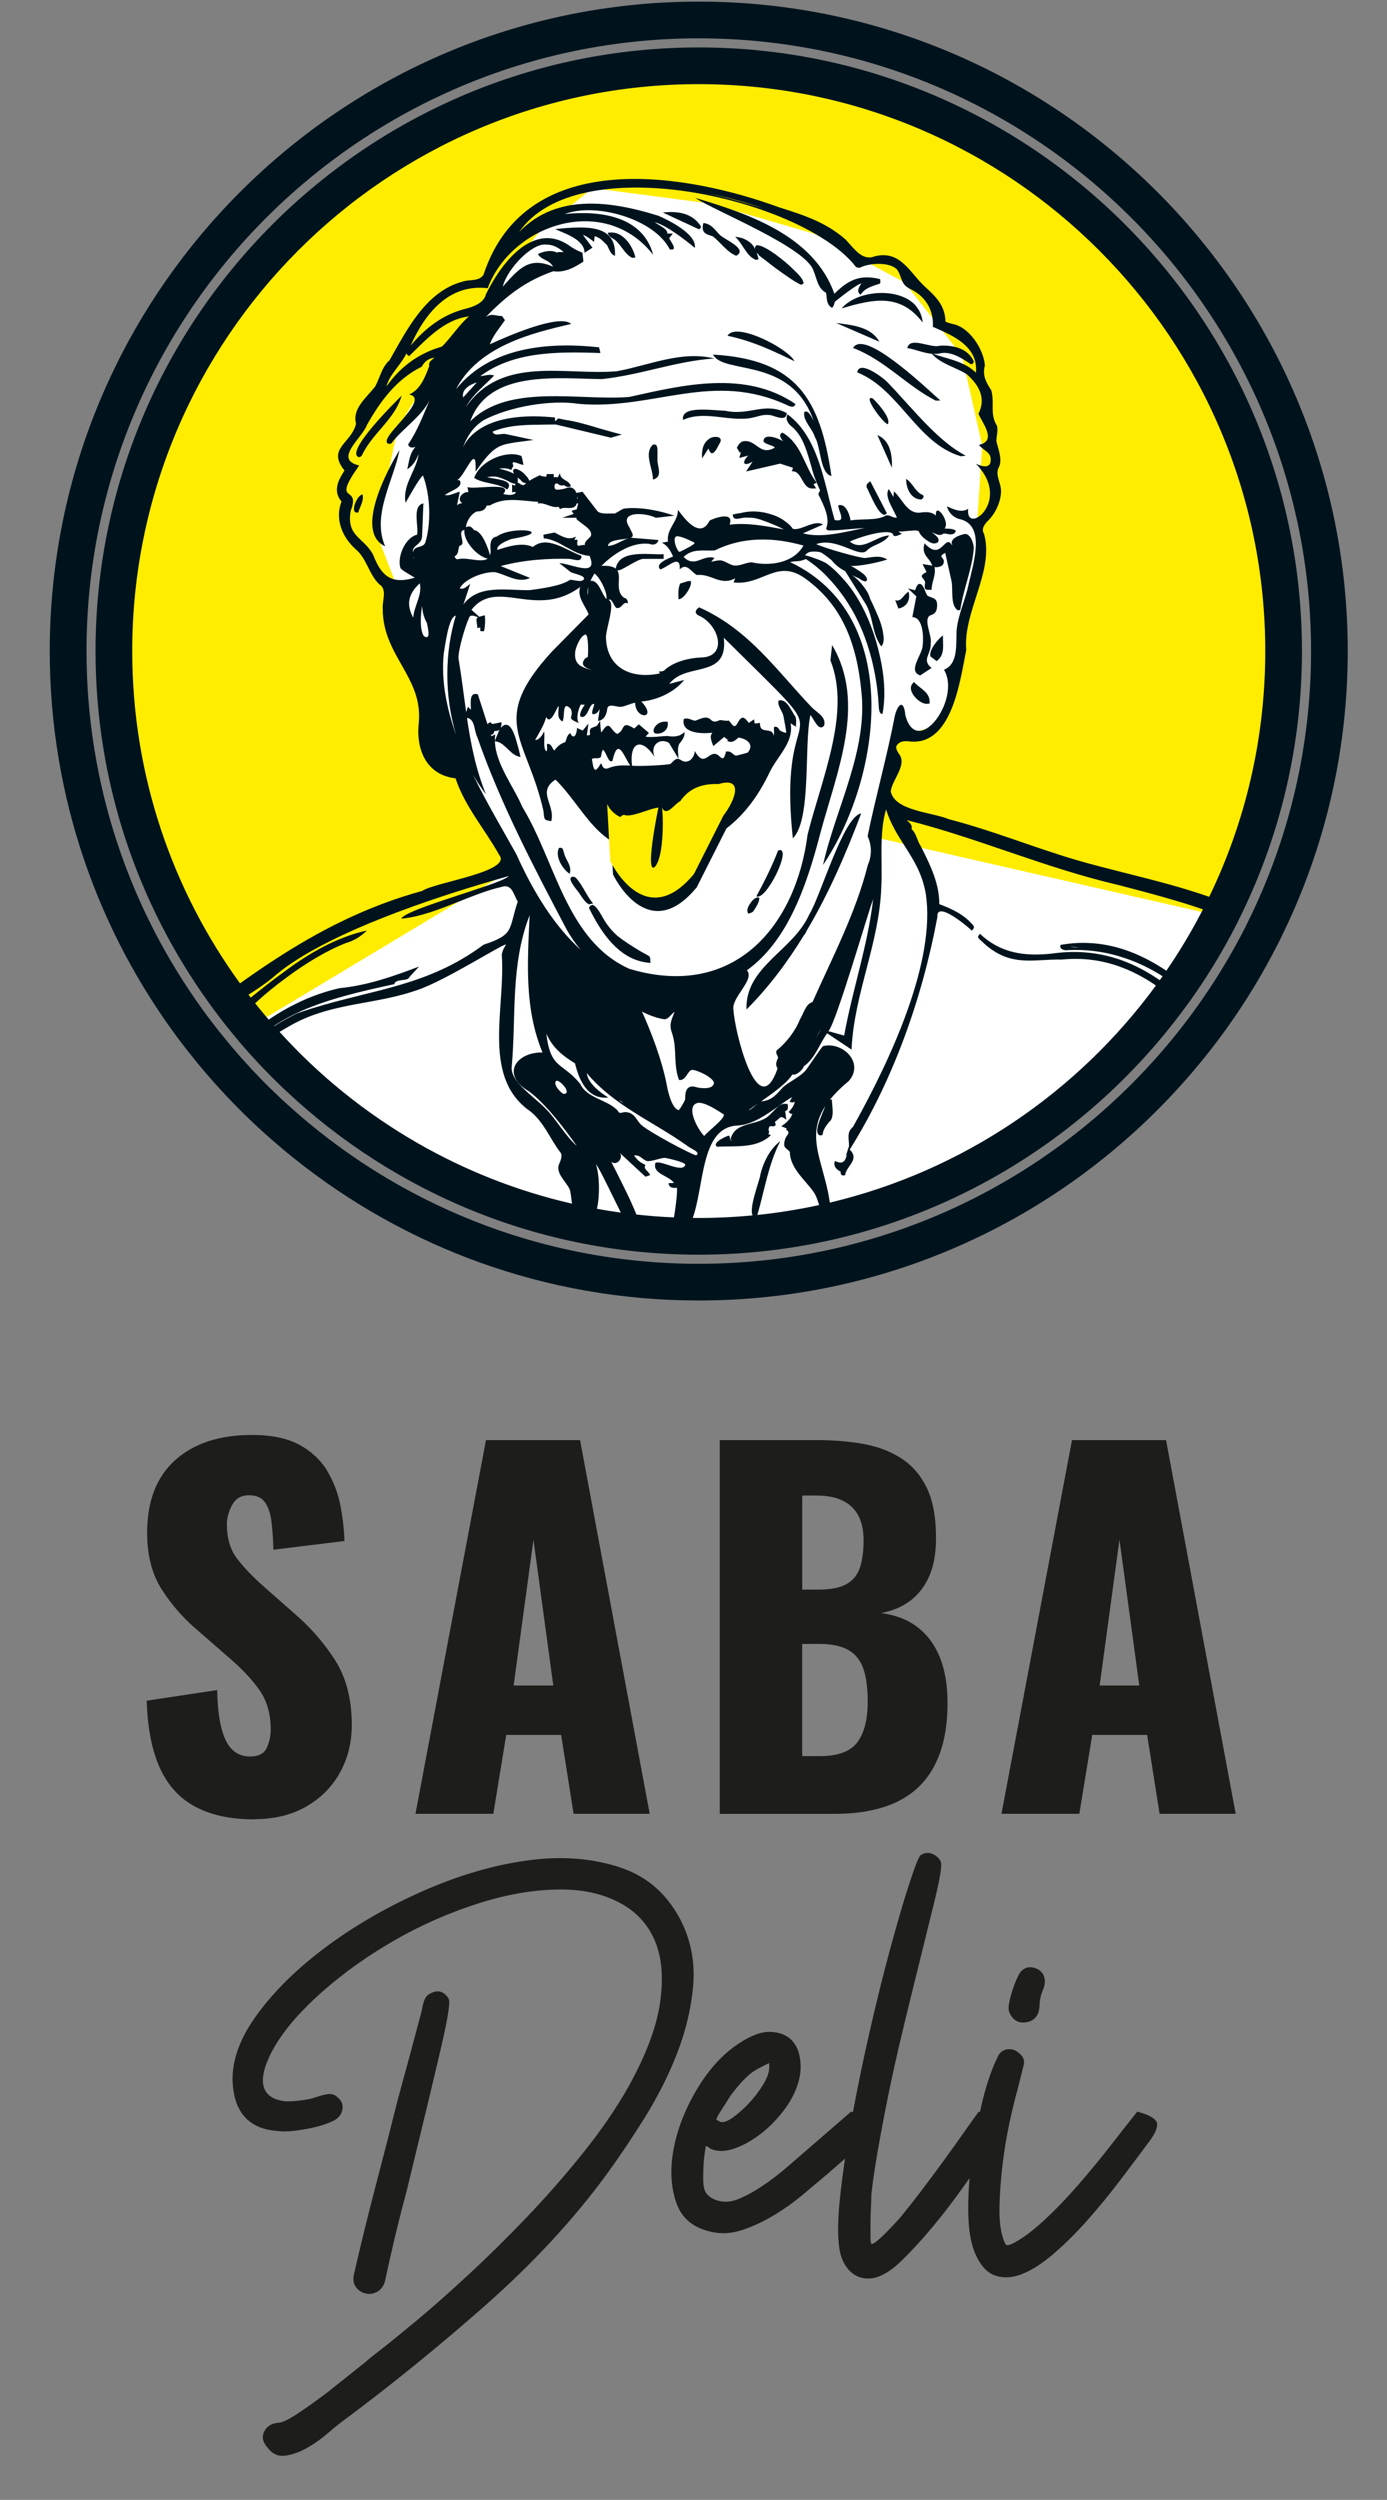<?xml version="1.0" encoding="UTF-8"?>
<svg id="Ebene_1" xmlns="http://www.w3.org/2000/svg" version="1.1" viewBox="0 0 189.02 340.45">
  <rect x="0" y="0" width="189.02" height="340.45" fill="#808080" stroke="none"/>
  <!-- Generator: Adobe Illustrator 29.1.0, SVG Export Plug-In . SVG Version: 2.1.0 Build 142)  -->
  <defs>
    <style>
      .st0 {
        fill: none;
      }

      .st1 {
        fill: #1d1d1b;
      }

      .st2 {
        fill: #fff;
      }

      .st3 {
        fill: #ffed00;
      }

      .st4 {
        fill: #00131d;
      }
    </style>
  </defs>
  <g>
    <path class="st1" d="M34.63,247.77c-3.18,0-5.84-.57-7.98-1.7-2.14-1.13-3.75-2.88-4.84-5.25s-1.7-5.44-1.82-9.21l9.61-1.45c.04,2.18.24,3.94.6,5.28s.86,2.3,1.51,2.89c.65.59,1.43.88,2.36.88,1.17,0,1.94-.4,2.29-1.19.36-.79.53-1.63.53-2.51,0-2.09-.5-3.86-1.51-5.31s-2.37-2.9-4.08-4.37l-4.4-3.83c-1.93-1.63-3.55-3.49-4.87-5.56-1.32-2.07-1.98-4.64-1.98-7.7,0-4.31,1.28-7.61,3.83-9.9,2.55-2.28,6.03-3.42,10.43-3.42,2.72,0,4.91.46,6.57,1.38,1.65.92,2.91,2.13,3.77,3.61.86,1.49,1.45,3.06,1.76,4.71.31,1.66.49,3.24.53,4.74l-9.68,1.19c-.04-1.51-.14-2.82-.28-3.93-.15-1.11-.45-1.97-.91-2.58s-1.17-.91-2.14-.91c-1.05,0-1.81.44-2.29,1.32s-.72,1.76-.72,2.64c0,1.88.45,3.42,1.35,4.62.9,1.19,2.08,2.44,3.55,3.74l4.21,3.71c2.22,1.89,4.09,4.02,5.62,6.41s2.29,5.34,2.29,8.86c0,2.39-.54,4.55-1.63,6.5s-2.63,3.49-4.62,4.62c-1.99,1.13-4.35,1.7-7.07,1.7v.02Z"/>
    <path class="st1" d="M56.62,247.01l9.61-50.89h12.82l9.49,50.89h-10.37l-1.7-10.74h-7.48l-1.76,10.74h-10.62.01ZM70,229.54h5.4l-2.7-19.86s-2.7,19.86-2.7,19.86Z"/>
    <path class="st1" d="M98.09,247.01v-50.89h13.26c2.18,0,4.24.17,6.19.5,1.95.34,3.68.97,5.18,1.92,1.51.94,2.69,2.28,3.55,4.02s1.29,4.03,1.29,6.88c0,2.05-.3,3.78-.91,5.18s-1.47,2.52-2.58,3.36-2.44,1.4-3.99,1.7c1.97.25,3.62.89,4.96,1.92s2.36,2.4,3.05,4.12c.69,1.72,1.04,3.79,1.04,6.22,0,2.64-.35,4.91-1.04,6.82-.69,1.91-1.69,3.47-2.98,4.68-1.3,1.21-2.9,2.12-4.81,2.7-1.91.59-4.09.88-6.57.88h-15.65.01ZM109.33,216.48h2.2c1.72,0,3.02-.26,3.9-.79.88-.52,1.48-1.29,1.79-2.29s.47-2.22.47-3.64c0-1.34-.24-2.46-.72-3.36s-1.19-1.58-2.14-2.04c-.94-.46-2.13-.69-3.55-.69h-1.95v12.82h0ZM109.33,239.16h2.39c2.47,0,4.18-.63,5.12-1.89s1.41-3.1,1.41-5.53c0-1.93-.21-3.46-.63-4.59-.42-1.13-1.11-1.96-2.07-2.48-.96-.52-2.26-.79-3.9-.79h-2.33v15.27h0Z"/>
    <path class="st1" d="M136.48,247.01l9.61-50.89h12.82l9.49,50.89h-10.37l-1.7-10.74h-7.48l-1.76,10.74h-10.62,0ZM149.86,229.54h5.4l-2.7-19.86-2.7,19.86Z"/>
  </g>
  <g>
    <path class="st1" d="M94.45,270.59c.28-3-.18-5.82-1.38-8.46-1.84-3.92-4.68-6.52-8.52-7.8s-8.08-1.6-12.72-.96-9.4,2.04-14.28,4.2c-4.88,2.16-9.3,4.72-13.26,7.68-3.96,2.96-7.12,6.1-9.48,9.42s-3.38,6.5-3.06,9.54c.4,3.76,2.44,5.76,6.12,6,.56.08,1.22.08,1.98,0s1.54-.2,2.34-.36c.8-.16,1.54-.36,2.22-.6.68-.24,1.18-.48,1.5-.72.48-.4.74-.88.78-1.44.04-.56-.18-1.04-.66-1.44-.32-.32-.68-.48-1.08-.48s-1.08.16-2.04.48c-.4.16-1.1.3-2.1.42-1,.12-1.74.14-2.22.06-.96-.16-1.66-.48-2.1-.96-.44-.48-.66-1.08-.66-1.8s.16-1.5.48-2.34.72-1.66,1.2-2.46c1.44-2.4,3.62-4.88,6.54-7.44,2.92-2.56,6.2-4.88,9.84-6.96s7.5-3.76,11.58-5.04c4.08-1.28,7.96-1.88,11.64-1.8,2.88.08,5.4.72,7.56,1.92,2.16,1.2,3.7,2.92,4.62,5.16.92,2.24,1.14,5.02.66,8.34-.48,3.32-1.92,7.14-4.32,11.46-1.68,2.96-3.74,5.96-6.18,9s-5,5.96-7.68,8.76c-2.68,2.8-5.34,5.42-7.98,7.86-2.64,2.44-5.02,4.54-7.14,6.3-2.12,1.76-3.8,3.12-5.04,4.08s-1.78,1.4-1.62,1.32c-1.92,1.52-3.68,2.92-5.28,4.2-1.36,1.04-2.7,2-4.02,2.88s-2.22,1.32-2.7,1.32c-.96.08-1.62.48-1.98,1.2s-.22,1.44.42,2.16c.64.88,1.44,1.26,2.4,1.14.96-.12,1.94-.46,2.94-1.02s1.92-1.2,2.76-1.92,1.42-1.2,1.74-1.44c6.8-5.04,13.42-10.4,19.86-16.08s11.9-11.56,16.38-17.64c1.76-2.4,3.54-5.04,5.34-7.92s3.28-5.82,4.44-8.82,1.88-6,2.16-9h0Z"/>
    <path class="st1" d="M49.87,312.35c.56.12,1.1.02,1.62-.3.52-.32.86-.84,1.02-1.56.4-1.92.84-3.88,1.32-5.88s1.04-4.2,1.68-6.6c2.16-8.88,3.7-15.3,4.62-19.26.92-3.96,1.26-6.14,1.02-6.54-.64-1.04-1.48-1.28-2.52-.72-.32.16-.56.4-.72.72s-.32.92-.48,1.8c-1.04,3.92-2.12,7.92-3.24,12-.88,3.52-1.86,7.34-2.94,11.46-1.08,4.12-2.06,8.1-2.94,11.94-.24.88-.18,1.56.18,2.04s.82.78,1.38.9h0Z"/>
    <path class="st1" d="M139.93,275.39c1.08-.2,1.66-.94,1.74-2.22,0-.72.16-1.46.48-2.22.32-.76.32-1.46,0-2.1-.32-.48-.78-.78-1.38-.9s-1.1.02-1.5.42c-.16.08-.36.38-.6.9s-.46,1.08-.66,1.68-.36,1.2-.48,1.8c-.12.6-.1,1.06.06,1.38.48,1.04,1.26,1.46,2.34,1.26h0Z"/>
    <path class="st1" d="M154.99,287.57c-.96,1.2-2.14,2.7-3.54,4.5s-2.88,3.6-4.44,5.4-3.14,3.44-4.74,4.92-3.04,2.54-4.32,3.18c-.4.16-.66.22-.78.18s-.26-.3-.42-.78c-.4-1.12-.58-2.6-.54-4.44.04-1.84.18-3.76.42-5.76s.56-3.92.96-5.76c.4-1.84.76-3.32,1.08-4.44.4-1.6.68-2.72.84-3.36.16-.64-.08-1.2-.72-1.68-.48-.4-1.02-.54-1.62-.42s-1.02.5-1.26,1.14c-.72,1.44-1.38,3.34-1.98,5.7-.14.54-.25,1.11-.37,1.66-.06-.01-.11-.03-.17-.04-.48.64-1.14,1.56-1.98,2.76s-1.74,2.46-2.7,3.78c-.96,1.32-1.94,2.64-2.94,3.96-1,1.32-1.86,2.42-2.58,3.3-.24.32-.6.74-1.08,1.26-.48.52-.96,1.02-1.44,1.5s-.9.86-1.26,1.14c-.36.28-.58.38-.66.3-.08-.08-.12-.38-.12-.9v-1.86c0-.72.02-1.44.06-2.16s.06-1.32.06-1.8c.16-1.52.44-3.44.84-5.76.4-2.32.88-4.86,1.44-7.62.56-2.76,1.2-5.64,1.92-8.64s1.44-5.94,2.16-8.82c.88-3.6,1.56-6.36,2.04-8.28s.8-3.36.96-4.32c.16-.96.2-1.56.12-1.8s-.24-.48-.48-.72c-.8-.64-1.56-.72-2.28-.24-.24.16-.74,1.4-1.5,3.72s-1.62,5.24-2.58,8.76c-.96,3.52-1.92,7.38-2.88,11.58-.86,3.74-1.6,7.37-2.27,10.93-.09-.02-.16-.04-.25-.07-3.04,2.64-5.88,5.1-8.52,7.38s-5,3.82-7.08,4.62c-.88.32-1.74.36-2.58.12s-1.42-.68-1.74-1.32c-.16-.4-.24-.96-.24-1.68s.02-1.4.06-2.04.14-1.44.3-2.4c.08,0,.16.04.24.12.08,0,.2.08.36.24.88.4,1.9.42,3.06.06,1.16-.36,2.34-.98,3.54-1.86,1.2-.88,2.3-1.96,3.3-3.24s1.7-2.6,2.1-3.96c.32-1.04.4-2.12.24-3.24s-.58-2-1.26-2.64-1.62-.98-2.82-1.02c-1.2-.04-2.64.5-4.32,1.62-2.16,1.44-4.04,3.5-5.64,6.18s-2.66,5.38-3.18,8.1-.4,5.18.36,7.38,2.46,3.54,5.1,4.02c1.28.24,2.62.12,4.02-.36,1.4-.48,2.8-1.14,4.2-1.98,1.4-.84,2.72-1.78,3.96-2.82s2.38-2,3.42-2.88c.88-.76,1.64-1.43,2.29-2-.3,2.04-.55,3.97-.73,5.78-.32,3.24-.28,5.66.12,7.26.32,1.12.86,1.98,1.62,2.58.76.6,1.7.82,2.82.66,1.2-.24,2.48-1.02,3.84-2.34,1.36-1.32,2.76-2.84,4.2-4.56,1.44-1.72,2.84-3.54,4.2-5.46.31-.43.6-.85.9-1.26-.12,1.42-.18,2.82-.18,4.2,0,2.44.28,4.38.84,5.82.72,1.76,1.66,2.84,2.82,3.24s2.42.32,3.78-.24,2.82-1.52,4.38-2.88c1.56-1.36,3.08-2.88,4.56-4.56s2.92-3.44,4.32-5.28c1.4-1.84,2.66-3.52,3.78-5.04.88-1.12,1.3-2,1.26-2.64-.04-.64-.94-1.2-2.7-1.68h0ZM98.29,287.39c.44-.68.86-1.34,1.26-1.98,1.36-1.84,2.56-3.04,3.6-3.6s1.6-.84,1.68-.84v.6c0,.64-.28,1.42-.84,2.34-.56.92-1.22,1.78-1.98,2.58s-1.52,1.46-2.28,1.98c-.76.52-1.34.66-1.74.42,0-.08-.08-.12-.24-.12l-.12-.12c0-.16.22-.58.66-1.26Z"/>
  </g>
  <circle class="st3" cx="95.23" cy="88.67" r="77.6"/>
  <circle class="st0" cx="95.23" cy="88.67" r="71.6"/>
  <path class="st2" d="M118.5,113.88l3.38-13.51,6.38-1.63,5.18-21.34-.29-5.99.71-10.73-2.76-12.22-7.8-9.97-12.26-6.63-14.26-4.14-16.02-2.1-6.9,5.55-11.01,13.33-8.6,13.65-3.05,14.23,17.95,46.43-35.25,21.17c14.67,17.52,36.7,28.66,61.34,28.66,31.15,0,58.12-17.81,71.33-43.8l-48.06-10.98Z"/>
  <circle class="st0" cx="95.23" cy="88.67" r="77.6"/>
  <path class="st4" d="M83.11,111.33l.43,7.76s4.68,9.92,11.41,1.75l5.37-10.64s-14.4,7.09-17.22,1.13Z"/>
  <path class="st4" d="M95.22.22C46.45.22,6.78,39.9,6.78,88.67c0,19.85,6.57,38.19,17.65,52.96.23.3.46.6.69.89.08.11.16.22.25.32.14.2.29.39.45.58.82,1.04,1.66,2.06,2.53,3.06.19.23.39.46.59.68.09.11.19.21.28.31.23.26.46.52.7.78,2.58,2.82,5.33,5.48,8.25,7.93.61.53,1.23,1.04,1.85,1.53,15.14,12.14,34.33,19.4,55.2,19.4,26.35,0,50.04-11.58,66.25-29.92.42-.46.82-.93,1.22-1.41,1.02-1.2,2.01-2.42,2.96-3.68.2-.25.39-.51.58-.77.21-.28.42-.56.61-.84.16-.2.31-.41.45-.61,2.49-3.49,4.73-7.17,6.7-11.02.29-.56.58-1.13.85-1.71,5.66-11.64,8.83-24.7,8.83-38.48C183.67,39.9,143.99.22,95.22.22ZM170.56,124.53c-.27.57-.55,1.14-.83,1.7-1.75,3.44-3.72,6.75-5.92,9.9-.15.22-.3.45-.46.67-.17.24-.35.49-.53.73-.17.25-.35.49-.54.74-15.22,20.52-39.61,33.84-67.06,33.84-21.58,0-41.27-8.23-56.09-21.73-.41-.36-.81-.74-1.21-1.12-1.65-1.55-3.23-3.17-4.73-4.86-.24-.26-.48-.52-.71-.79,0,0,0,0,0-.01-.23-.26-.46-.53-.69-.8-.41-.48-.82-.96-1.21-1.46-.19-.22-.37-.44-.54-.66-.15-.18-.3-.36-.44-.55-.15-.19-.3-.38-.45-.58-.18-.22-.35-.45-.52-.68-.36-.47-.71-.94-1.05-1.42-9.93-13.73-15.79-30.58-15.79-48.78C11.78,42.65,49.21,5.22,95.22,5.22s83.45,37.43,83.45,83.45c0,12.83-2.91,24.99-8.11,35.86Z"/>
  <path class="st4" d="M100.34,34.83c.1-.06.18-.11.25-.17.13-.12.2-.24.21-.36.1-.8-1.99-1.7-2.68-2.28-.66-.65-1.1-1.51-2.26-1.65-.37,1.37.37,1.53,1.25,1.8,1.01.72,1.89,2.13,3.23,2.67Z"/>
  <path class="st4" d="M109.32,38.72c.17-.07.29-.2.12-.36,0-.3-.51-.9-1.24-1.59-1.42-1.42-3.68-3.11-4.73-3.33-.29-.08-.48-.05-.52.13-.05.09-.07.21-.04.38-.21-.55-.69-1-1.27-1.3-.29-.16-.62-.28-.99-.34-.15-.03-.3-.05-.46-.06.34.31.63.72.92,1.14.5.75,1.01,1.59,1.63,1.86.08.05.15.1.24.14.09,0,.3-.05.39-.07-.05-.31-.14-.62-.26-.91.07.07.17.15.25.23.03.06.06.11.1.17.2.15.47.35.76.57.88.71,1.97,1.52,2.96,2.19.82.58,1.56,1.04,1.98,1.2.06,0,.11-.02.15-.04Z"/>
  <path class="st4" d="M120.71,48.36s0,0-.01,0c-1.56-1.04-2.98-1.71-3.84-1.46-.26.08-.46.23-.61.49,4.27,1.59,7.33,5.17,11.27,7.17.03,0,.6-.02.63-.02-.94-.81-4.04-3.78-6.88-5.78-.19-.14-.38-.27-.57-.4Z"/>
  <path class="st4" d="M48.59,69.82s.19-.02.24-.03c.13-.51.41-.99.55-1.5.05-.2.09-.41.07-.63,0-.11-.02-.22-.05-.34-.74.14-1.69,2.38-.81,2.49Z"/>
  <path class="st4" d="M120.82,51.94c-.57-.57-3.75-2.97-3.99-1.22,5.71,2.26,8.12,9.65,14.1,11.41.19,0,.48-.05.67-.07-1.78-.94-3.42-2.35-4.99-3.92-2.02-2.01-3.91-4.28-5.79-6.21Z"/>
  <path class="st4" d="M107,151.32c.3-.09.41-.24.37-.77,0,0-.03-.19-.03-.19-1.15-.23-1.59.71-2.27,1.29-1.52,1.81-4.78.9-5.48,3.38-.06.12.04.2.13.26-.21.17-.27-.55-.33-.62-.09-.13-2.52.97-1.66,1.5,2.49-.15,5.36.3,7.32-1.57l-.36-.18c.23-.17.07-.42.04-.59.16-.83.42-.25.85-.51.25-.04.03-.43.03-.56.79-.44.58-1,1.55-.28l-.16-1.15Z"/>
  <path class="st4" d="M128.73,71.97c.81-.88-1.31-3.75-1.19-1.75-.56-.53-1.24-.49-1.86-.45-2,.43-2.62-1.75-3.85-2.85-.01.19-.08.61-.06.79l-.63-1.1c-.7.88.52,2.55,1.09,3.87-.55.14-1.09-.52-1.57-.23-1.31.69-3.26.35-4.75.63-.09-.76-.67-2.41-1.67-2.06.02.86,1.18,2.35-.49,2-1.42-4.9-2.13-11.21-6.42-14.39-.36.72.08,1.31.69,1.77,1.53,1.37,1.99,3.51,2.58,5.42.24,1.05.7,2.18,1.15,3.14,0,.2-.25.34-.2.61.62,1.27,1.61,3.13,1.07,4.5-.06.12-.05.18.08.26-.05.31,3.29-.13,5.13-.22-2.65.5-5.79,1.43-8.4.72l2.74-1.2c-.33-.18-.68-.21-1.03-.16-1.07.14-2.21.97-3.09.75-.2-.28-.44-.54-.72-.77-.03-.03-.06-.05-.09-.07-.15-.12-.31-.24-.47-.35-.5-.34-1.05-.59-1.63-.77-1.33-.44-2.83-.55-4.14-.2-.38.05-.76.12-1.14.21-.01.08.02.14.03.21h-.01s.01.03.02.05c.01.06.04.12.08.17.01.01.02.02.04.03.11.11.27.15.45.12.28-.02.63-.11.96-.16.31,0,.63.01.95.02.34,0,.76.1,1.22.24.59.2,1.38.5,2.06.79.45.2.86.4,1.17.56-2.44-.44-4.91-.95-7.4-.65.69-1.92-2.19-.85-2.72-.56-1.25,2.52-3.25,0-4.32-1.46.01,1.66-1.6,2.57-1.36,4.33l-.84.16c.7.28,1.18,1.04,1.54,1.87-.14.05-.31.12-.5.2-.06.03-.12.06-.19.09-.13.06-.26.12-.39.19-.06.04-.12.07-.19.11-.36.22-.65.47-.67.75,0,.13.04.27.19.42.13-.04.27-.1.42-.18.14-.07.29-.16.45-.26.46-.27.93-.58,1.27-.61.35-.03.56.21.51,1.04.98-.95,1.53.34,2.34.77,1.97-.23,3.18,1.54,5.22.45l-.22.56c3.96.46,5.93-3.33,9.79-.52,4.54,3.3,6.89,7.99,7.61,15.21.97,8.11-3.5,16.08-5.21,23.79,7.94-11.78,11.14-33.86-4.5-41.26.27-.06.54-.08.81-.1.32-.01.64-.05.96-.16.13-.04.26-.08.39-.15h0c.76.49,1.45,1.04,2.11,1.63,2.15,2.02,3.81,4.37,5.03,6.91.04.08.08.16.11.24.12.25.22.5.33.75.12.29.25.58.36.88.02.04.03.07.04.11,1.03,2.73,1.63,5.6,1.87,8.34.04.47.07.93.1,1.4,0,.07.01.15.03.24.04.28.15.61.46.61.01-.02.01-.04.01-.06.05-.24.09-.49.12-.74.27-2.03.11-4.44-.44-6.91h0c-.04-.19-.08-.37-.13-.55-.88-3.83-2.62-7.76-5.15-10.4-.63-.7-1.3-1.32-2.01-1.84-.54-.31-1.12-.54-1.69-.73-.41-.16-.83-.29-1.26-.39.16-.23.4-.37.67-.46.36-.06.81-.05,1.17-.01.14.03.28.08.42.13.46.3.9.64,1.33.99.02.02.04.04.06.06.49.61,1.14,1.12,1.82,1.45l2.66,4.26h0c.42.62.67,1.36.88,2.13.26,1.06.45,2.17.88,3.01.14.3.29.59.49.83.02-.02.03-.04.05-.05.01.01.02.03.03.04.03-.05.04-.1.06-.15.23-.35.24-.92.12-1.6-.12-.93-.5-1.93-.92-2.86-.34-.8-.67-1.49-.87-1.88-.1-.44-.34-.89-.64-1.32-.49-.72-1.13-1.38-1.79-1.87.29.16.58.3.88.42.05.03.09.05.14.08.17.15.48.32.71.34.04.02.07.04.11.05.02-.02.04-.05.05-.07.11-.04.17-.16.12-.4-.02-.03-.05-.07-.07-.1-.18-.36-.69-.72-1.19-1.03-.34-.23-.69-.43-.94-.54,1.27.06,3.76-.47,4.97-.87-.96-.63-2.05-.31-3.03-.2-.94-.06-5.47-1.33-6.64-1.9,2.89-1.02,5.96,2.11,6.96.81.84-.78,2.29-.9,2.98-1.99-1.88.08-3.6,2.25-5.37.84,1.26-.63,5.13-1.79,5.87-1.05.09.62.9.09,1.22,0l-.49-.34c.31.04.65.01,1-.04.45-.03.89-.07,1.33-.1.17.02.33.05.47.12.01.05.04.11.08.18.17.38.64.82,1.12,1.12.27.19.54.33.79.36h.05s.05.01.07.01.04-.01.06-.02c.38-.04.53-.19.52-.39.05-.22-.13-.48-.42-.72-.15-.15-.33-.29-.5-.39.06.02.13.04.2.07.14.06.27.12.41.17.27.11.47.16.68.08.09-.02.18-.06.26-.13.11-.03.22-.03.34-.02.26.06.54.12.79.1.04,0,.07,0,.1-.01.01,0,.02,0,.03-.01.2-.04.37-.15.48-.46-.38-.33-1.02-.28-1.54-.31ZM92.44,75.04c-.57-.86-.5-1.63-.5-1.63.09-.57.61-.34.61-.34.52.05,1.88.72,1.88.72.39.17.13.29.13.29l-.18.14c-.43.3-1.61.87-1.61.87-.28.14-.33-.06-.33-.06ZM102.43,76.58c-.75.02-1.47.46-2.22.44-.73,0-1.39-.69-2.08-.71-.34,0-.83.11-1.22.21l.46-.54c-1.61-.49-2.69,1.42-4.21-.14,1.3-1.2,2.68-.78,4.24-.88,3.88-1.91,8.01-1.81,12.1-.66-1.36,2.39-4.56,2.83-7.07,2.28Z"/>
  <path class="st4" d="M129.77,74.23s-.04,0-.04.01c-.97-1.66-1.41,2.34-3.72-.25-.05.14-.09.28-.11.41-.02.09-.02.17-.02.26,0,.05,0,.09,0,.14,0,.07,0,.13.02.2.07.41.3.76.58,1.07.14.18.28.37.4.57.05.12.1.24.16.34,0,.02.02.03.02.05l-1.33-.21c.14.35.45.85.57,1.17l-.04-.08c-1.44.71.01.78-.21,1.64-.16.95.31.76.91.77,0-.41.09-.8.19-1.19.07-.27.15-.54.2-.81,0,0,0-.01,0-.02.02-.11.04-.23.05-.34,0-.05,0-.11,0-.16,0-.07,0-.14,0-.21,0-.1-.02-.19-.03-.29,0-.02,0-.04,0-.07.03,0,.08,0,.12.01.18.02.36,0,.53-.06.32-.06.54-.29.59-.56.02-.08.02-.17,0-.27,0,0,0-.01,0-.02-.01-.05-.03-.1-.06-.16-.04-.08-.09-.15-.15-.22-.15-.13-.14-.24-.05-.34.11-.14.35-.24.46-.32,0,0,.87,3.88.87,3.88.22,1.2-.2,3.25.85,3.95.1.01.25-.06.34-.07.37-2.68,1.68-5.76,1.83-8.39.02-.53-.36-1.87-1.14-1.95-.62.08-2.27.63-1.78,1.52Z"/>
  <path class="st4" d="M106.77,59s-.14-.09-.14-.09c-.63.3-.16.84.1,1.2-.52-.39-2.71-1.24-2.68.02.31.44,1.31.48,1.54.83-2.08,1.21-2.5-1.18-4.34-.86-.35.1-.65.46-.83.89l.4.66.16-.09-.23.81,1.21-.33c-.94.98-.64,1.56.61.83l-.9,1.34,4.64-1.07,1.76.57-.16.48c1.44-.12,1.34,2.37,2.82,2.34.03,0,.46-.02.5-.02l-.37-.56.43-.22c-1.69-2.19-1.97-5.12-4.51-6.73Z"/>
  <path class="st4" d="M110.29,124.53c-2.24,5-8.75,7.09-8.56,12.95,3.03-3.03,5.57-6.43,7.79-10.05.08-.11.16-.21.24-.32.06-.12.12-.25.18-.37,2.99-5.03,5.35-10.47,7.42-15.96-2.42.36-5.55,11.34-7.07,13.74Z"/>
  <path class="st4" d="M110.89,36.93c.43,1.06.58,2.38,1.67,2.93.17.68-.01,1.62.83,2.06.27-.22.29-.58.4-.84.41-.34,3.07-2.45,3.6-2.47-.36.5-.7,1.14-.11,1.52.66-.97,1.63-1.16,2.62-1.5.13-.14.06-.42.04-.62-2.75-.67-4.29.09-6.23,1.99-2.81-7.9-11.73-10.9-18.96-13.05,2.47,1.69,15.26,6.79,16.13,9.97Z"/>
  <path class="st4" d="M126.84,87.55c.2-.97-1.09-3.26-.05-3.75.32-.11.8-.27.89-.97.2-1.53-.58-1.27-1.3-1.72-.29-.41-.41-1.24-.88-1.55-.53-.22-.62.52-.81.83l-.96-.26,1.15,1.09-.55,2.82c1.47.03,1.55,2.66,1.41,3.87-.02,1.22-2.12,3.49-.33,4.07l1.54-1.01c-1.42-1.16,0-1.84-.11-3.41Z"/>
  <path class="st4" d="M80.48,123.34c-.15.12-.27.29-.16.42,1.43,2.88,3.52,6.18,6.83,7.12.47.13.97.22,1.5.25,0-.1-.01-.17-.02-.25,0-.15,0-.3-.04-.45-.06-.28-.29-.29-1.4-.93-.97-.59-2.17-1.34-3.05-2.05-.74-.66-1.37-1.41-1.9-2.33-.23-.41-.46-.82-.71-1.17-.03-.04-.05-.08-.08-.11-.02-.02-.04-.04-.05-.07-.17-.23-.37-.44-.65-.55-.07,0-.17.06-.25.13Z"/>
  <path class="st4" d="M110.88,57.3c-.26-.42-.71-1.57-1.27-1.18-.24,1.13,1.15,2.33,1.45,3.42.83,1.34.66,4.92,2.25,5.29-1.53-10.52-4.75-15.89-16.14-16.54,1.44,2.79,10.64.18,13.71,9.01Z"/>
  <path class="st4" d="M75.65,31.2c1.31.6,4.01,1.42,4.01,3.23l1.08-.7-1.3-1.74c.44.13,1.06.59,1.51.95l.09-.76c.69.11,1.23.77,1.69,1.21.28.52.44,1.2,1.08,1.46.2-4.22-3.63-4.12-8.16-3.65Z"/>
  <path class="st4" d="M102.44,56.9c1.01-.18,1.41-.51,2.61-.36.63.15,2.15.92,2.16-.29-3.03-1.58-5.04.42-8.39-.31-1.88-.06-6.07-.74-5.74,1.25,2.94-1.35,6.27.29,9.36-.28Z"/>
  <path class="st4" d="M52.49,74.4c-1.85-4.22,1.1-8.84,1.96-13.11-1.68,2.7-6.19,11.16-1.96,13.11Z"/>
  <path class="st4" d="M114.69,42c4.33-1.28,7.99-2.1,11.05,1.92-.05-.62-.23-1.17-.49-1.64-.06-.11-.14-.2-.21-.3-.08-.12-.16-.25-.25-.36-.75-.85-1.87-1.36-3.11-1.59-2.53-.46-5.55.29-6.98,1.96Z"/>
  <path class="st4" d="M48.9,62.26c.38-.02.45-.33.56-.53,1.45-2.84,4.38-4.71,5.28-7.85-.58.58-7.85,7.69-5.84,8.38Z"/>
  <path class="st4" d="M99.15,45.73c3.41.71,6.34,2.11,9.13,3.47-.85-1.74-8.04-5.46-9.13-3.47Z"/>
  <path class="st4" d="M106.04,115.82c-.83,2.16-1.85,4.2-2.96,6.24,1.35.7,5.06-7,2.96-6.24Z"/>
  <path class="st4" d="M89.6,61.26c-.02-.53-.14-.83-.63-.7-1.27,1.22.04,3.26.01,4.75,1.46-.37.54-1.82.62-2.83,0-.47.01-.89,0-1.22Z"/>
  <path class="st4" d="M124.58,92.89c-1.35.95.69,3.04,1.73,2.96.11,0,.27-.03.38-.04.11-1.6-1.29-1.96-2.11-2.92Z"/>
  <path class="st4" d="M82.82,31.7c.12.51.59.72.97.96.83.65,1.39,2.03,2.39,2.46.09,0,.31-.05.41-.07-.35-1.53-1.76-3.76-3.76-3.34Z"/>
  <path class="st4" d="M90.32,28.94l4.96,2.3c.13-.11.27-.25.23-.44-1.24-1.87-3.27-2.06-5.19-1.86Z"/>
  <path class="st4" d="M128.51,86.53c-.57.39-1.98,1.99-1.71,2.87l.84.63c1.22-.87.81-2.28.87-3.5Z"/>
  <path class="st4" d="M96.57,59.82c-.83.59-.96,1.68-.89,2.61l.87-1.35c.52,1.65,1.28-.32,1.62-.88.35-.89-1.14-.84-1.6-.38Z"/>
  <path class="st4" d="M118.19,66.52c.57,1.18,1.44,3.36,2.29,3.6.16.01.28-.13.38-.23l-2.25-4.34c-.42.24-.69.57-.42.97Z"/>
  <path class="st4" d="M92.69,79.47c-.3.68-.25,1.42-.22,2.14.76.02,1.91-1.92,1.67-2.43-.01-.25-1.36.3-1.45.28Z"/>
  <path class="st4" d="M80.25,123.15c.13,0,.45-.09.58-.12-.64-.72-1.09-1.69-1.63-2.53-.18-.28-.37-.55-.58-.79-.08-.16-.51-.48-.79-.22-.29.21.15.9.7,1.62.55.6,1.01,1.68,1.71,2.04Z"/>
  <path class="st4" d="M77.64,119c.34-1.15-.55-1.81-.78-2.86-.2-.65-.19-.74-.69-.66-.56,1.12.45,2.87,1.47,3.52Z"/>
  <path class="st4" d="M90.74,98.28c-1.49-.11-2.23,1.7-1.19,1.63.92.03,1.66-.73,1.42-1.64,0,0-.23.01-.23.01Z"/>
  <path class="st4" d="M120.98,57.77c.57-.81-1.67-3.21-2.07-3.53-1.45-.46,1.54,3.5,2.07,3.53Z"/>
  <path class="st4" d="M113.94,43.98l5.9,2.56c-1.15-2.07-3.75-2.27-5.9-2.56Z"/>
  <path class="st4" d="M123.49,65.21c-.02,1.13.52,2.67,1.91,2.81.36.08.67-.55.28-.64-.93-.39-1.31-1.62-2.19-2.16Z"/>
  <path class="st4" d="M119.57,59.25l1.98,4.46c.06-1.69-.2-3.72-1.98-4.46Z"/>
  <path class="st4" d="M122,81.74l.43,1.13c1.14-.17,1.69-1.23,1.39-2.28-.7.34-.94,1.43-1.82,1.15Z"/>
  <path class="st4" d="M102.63,124.14s0,0,0,0c.03-.04.68-.93.8-1.49.13-.42-.04-.52-.3-.4-.29.05-.63.38-.89.78-.22.29-.37.62-.38.92-.02.22.02.4.18.48.2-.08.47-.17.6-.29Z"/>
  <path class="st4" d="M95.22,6.46C49.9,6.46,13.02,43.34,13.02,88.67c0,17.88,5.74,34.45,15.49,47.96.36.51.73,1.01,1.12,1.51.16.23.33.46.51.68.16.21.32.42.49.63.03.04.06.07.09.11.22.29.45.57.68.85.42.52.85,1.04,1.28,1.55.46.54.93,1.07,1.4,1.59,1.29,1.44,2.63,2.83,4.03,4.18.31.31.63.61.96.91,14.7,13.78,34.46,22.23,56.15,22.23,27.11,0,51.19-13.19,66.16-33.48.19-.24.37-.49.54-.74.18-.23.35-.46.51-.7.16-.22.31-.44.46-.66,2.12-3.05,4.03-6.26,5.72-9.6.28-.56.56-1.13.83-1.7,5.12-10.7,7.99-22.68,7.99-35.32,0-45.33-36.88-82.21-82.21-82.21ZM37.35,139.7c1.6-1.04,3.25-1.88,5.15-2.61,2.95-1.15,6.48-2.05,11.23-3.06.21-.83,1.83-.3,2.07-.98l1.31-1.42c-3.53,1.34-7.01,2.57-10.81,2.94-1.62.36-3.18.88-4.69,1.53-1.74.76-3.41,1.68-4.99,2.76-.1-.11-.2-.23-.29-.34-.53-.62-1.05-1.25-1.56-1.89,1.25-1.16,2.73-2.38,4.31-3.53,2.62-1.94,5.5-3.68,8.06-4.67,1.1-.31,2.06-.91,2.86-1.71-4.15.92-7.86,3.09-11.24,5.59-.06.04-.12.09-.18.14-1.51,1.09-2.97,2.25-4.41,3.41-.11-.13-.21-.26-.3-.4,1.15-.73,2.28-1.48,3.32-2.34.36-.32.76-.64,1.17-.96,6.96-5.33,20.58-9.84,29.04-12.3.67-.2,1.31-.38,1.91-.55-.24.33-1.63.87-3.47,1.49h-.01c-4.2,1.45-10.73,3.36-11.15,4.31,2.56-.23,5.26-1.29,7.87-2.34h.01c1.97-.78,3.89-1.55,5.7-1.96,1.55-.56,1.7,1.03,2.3,1.97-1.28,3.78-.38,4.47-4.65,5.87-7.51,5.6-14.94,6.07-23.23,8.63h-.01c-.73.23-1.47.47-2.22.74-1.06.52-2.09,1.09-3.07,1.72-.01-.01-.02-.02-.03-.04ZM63.64,97.77c1.12.15.94,1.69,1.4,2.6,3.17,9.1,7.74,17.79,12.17,26.19.54.98,1.19,1.92,1.92,2.78-3.51-3.17-6.37-7.69-8.76-13-1.88-3.38-4.06-7.03-5.9-10.82.53.92,1.12,1.82,1.77,2.67-1.4-3.38-2.08-6.89-2.6-10.42ZM58.5,49.84c-.58,1.53-1.18,3.18-2.74,3.89.6.11.8.4.75.81-.07.63-.76,1.52-1.52,2.42t-.01.02s-.02.02-.02.03t-.02.02c-.97,1.12-2.05,2.25-2.21,2.86-.12.48.14.64.59.51.18-.24.38-.48.58-.71,1.53-1.71,3.55-3.1,4.63-5.14-.87,2.02-1.64,4.11-2.9,5.95.09.56.69.48.99.35-.83.97-.85,1.93-1.12,3.06.78-.49,1.25-1.27,1.55-2.1-.28,2.26-2.24,4.2-1.78,6.66.34-.56,1.86-3.36,2.37-3.72,1,2.62,1.14,6.42.34,9.08-.3.92-1.55.35-1.72,1.43-.13-1.03,1.13-1.01,1.26-2.15l.18-4.56c-1.57.34-.63,3.06-.85,4.26-1.59.37-2.74,2.94-2.29,4.52.12.3,1.39.98,1.97,1.34-1.17.35-2.09.41-2.84.22-1.34-.35-2.14-1.53-2.86-3.39-1.33-2.39-3.63-2.42-3.04-5.93,1.47-3.75-2.81-.58,1.16-6.18-3.57-.83.42-3.73,1.07-5.54,1.81-3.2,4-6.21,7.45-7.91.37-.67.88-1.12,1.74-1.24-.36.33-.86.6-.71,1.14ZM57.77,86.63c-.64-.91-.41-3.27-.24-4.11.03.81.24,1.6.64,2.31.3,1.29.43,2.33-.4,1.8ZM56.32,84.12c-.99-1.8-.68-3.25.89-4.68.35,1.65-.78,3.03-.89,4.68ZM56.43,76.16c-.11-.14-.11-.18-.14-.38.03.14.08.26.14.38ZM52.67,52.63c.38-1.61,2.02-2.98,2.72-4.52.02.17.23.3.35.4,2.29-2.21,4.74-5,8.17-5.42-1.3,1.08-2.54,3-3.68,4.11-2.92.84-5.52,2.52-7.56,5.43ZM60.48,88.95c.2-1.02.62-4.93,1.64-5.11-1.52,5.02-1.58,10.85.03,16.23-1.3-3.67-2.05-7.42-1.67-11.12ZM61.95,75.78c.62-.38.44-.9.64-1.39.12-.14.39-.13.43-.4.06-.64-.58-1.72.29-1.82-.01.05-.03.08-.03.13-.08,1.49,1.87,3.55,3.18,3.77-.81.6-2.62-.15-3.81.04-.37.08-.52.11-.7-.33ZM70.51,65.01c.13.11.27.22.44.35.15.21.31.39.63.42,0,0,.01.01.02.01s.04-.01.06-.01.03.01.05.01l-.03.03c-.08.06-.15.13-.21.2-.13.06-.26.05-.39,0l-.56-.34c.04-.07.05-.18.05-.29.02-.13,0-.26-.06-.37ZM73.37,68.35l-.11.22c1.01-.21,1.83.67,2.87.45l.19.32c.63-.44,1.63.2,2.18-.52.03-.08.06-.16.08-.24l.22-.04-.21.83-.7.18.29.44-1.55.52h1.98l-.09.12c.61.73,2.43,1.46,1.97,2.43-.28.31-.93.79-.77,1.16-.78-.08-1.22.58-1.01-.71h-.43l.23-.44c-1.09.58-1.96-.06-2.93-.55l-1.53.3.05.49c2.23.19,3.92,2.24,6.24,2.39,1.32,3.08-2.65,1-4.12.99l1.55,1.21c.18.19,2.41.52,1.68,1.11-.35.29-1.3-.08-1.78-.04-1.3.89-4.06,1.19-5.48,1.4-3.09.06-6.97-.85-9.04,1.96l.94-2.82c-.42.29-.86.84-1.44.61.73-1.34,3.31-2.27,4.78-2.2,1.53.29,3.12,1.58,4.81.79l-4.01-1.62c3.26-.87,6.52-1.05,9.29-.98.51-.02,1.69.57,1.72-.29l-.02-.14-.14-.05c-1.96-.72-4.54-2.77-6.46-1.14-1.47-.7-3.42-.05-4.84.4-.18-.62,1.12-1.21,1.93-1.49,6.31-1.06.07-1.86-2.01-.33-.83.13-.89.91-.86,1.58.05.41.02.72-.06.96-.26-.98-1.11-3.37-2.2-3.42-.27-.51-.78-.63-1.08-.36.05-.88.75-1.9,1.51-2.18.59.01,1.11-.16,1.32-.8.19,0,.36-.01.46-.03.54-.32,1.12-.51,1.7-.62,1.56-.28,3.24.05,4.88.15ZM78.64,67.5l.09.39-.06.07c0-.12,0-.25-.02-.37,0-.03-.01-.06-.01-.09ZM80.77,91.31c-1.34-.44-2.62-.61-2.37-2.62.09-.58.71-2.17,1.42-2.28.4.12.35,2.74.28,3.06-.11.09-.31.13-.41.26-.71.91.19,1.26,1.08,1.58ZM80.69,79.09c-.09,0-.18.02-.24.07.15-.35.35-.7.56-1.06.71.47,1.81,2.61,1.64,3.49-.64-.63-.95-2.33-1.96-2.5ZM80.17,79.92c-.03.37,0,.72-.05,1.13-.08-.37-.05-.75.05-1.13ZM63.93,84.12c.17-.5.77-.23,1.22-.05-.39.21-.17.47-.09,1.46.09-.02.31-.04.39-.09v.5l.5.04c.15-.55.22-1.63.11-2.19-.34.08-.57.15-.74.21l-1.07-.95c3.48-4.45,8.75,1.38,14.83-3.12-.51,1.36.75,2.64,1.14,3.74l-4.99,5.05c-8.75,9.54-3.4,11.67-1.16,21.76.09,1.31.18,1.19,1.06,1.35.57-2.27-2.02-3.97.57-5.66,3.94,3.88,5.74,9.64,12.45,9.74,8.04.5,13.47-3.83,16.74-10.75,1.13-2.3,3.3-4.03,2.86-6.66l.72.48c0-.45.11-.92-.07-1.38-.48-.61-1.18-2.58-2.3-2.18-.19.75.58,1.43.69,2.21.07.3.36,1.99.36,2.15-.11.06-.6-.13-.92-.35-.11-.24-.33-.55-.73-.44-.09.35.06.91-.06,1.2-.24-1.33-1.93-.04-1.87-1.74l-.72.09-.09-.58-.71.49c-.49-.63-.87-1.17-1.45-.12-.57,1.1-.77.31-1.29-.21-.38.11-.83-.07-1.23-.05-.41.21-.84.33-1.18-.03-.62-.67-1.52-.09-2.16.11-.44-.03-.87-.4-1.38-.28-.17,0-.2.05-.2.21-.23,1.96,2.99,1.84,3.92,1.7-.46.56-.07,1.2.13,1.83l1.48-1.25c.19.13.3.3.53.4l-.13.13c.72.39,1.11-.09,1.55-.44,1.14.15,2.21.94,1.25,2.05-.13.05-1.42.39-1.56.41-.42-.05-.62-.62-1.2-.57h-.18c-.26.94-.36,1.19-.93.63-1.38-1.26-1.87,1.92-3.34-.7-.02.95-.91,1.87-1.86,1.26-.66-.48-.99.08-1.43.5-.58.18-4.38.35-5.26.25-.38-3.28,1.31-3.88,3.08-1.2-.66-1.57.68-2.66,1.96-1.91l1.3,2.16c-.03-.62-.2-1.45.11-2.04.37-.46.76-.92.71-1.6-.74.71-1.54.65-2.43.54-.67.02-2.28.25-2.88.08l.46-.49-1.38-1.18-.63.57c-1.9-1.2-1.14.26-2.33.74-1.01-.56-.96-2.09-2.15-.19-.08-.17-.15-1.25-.17-1.61l-.4.66c-.17.16-.81.26-.9.45-.3.4.27.98-.5.87l.22-1.59-.79.95-.78-.35c.01.78-.42,1.74-.91.7-.5.27-.48.86-.71,1.25-.62.15-1.1.62-1.45,1.11-.37-.23-.27-.89-1-.91-.06.29.09.78-.09,1.03-.53-.39-.15-2.05-.33-2.72-.17.46-.66,1.21-1.21,1.17.53-.94,1.25-2.07,1.5-3.12.62,1.17,1.37-1.19,1.71-1.51.03.68-.34,1.68.52,2.11.37-.65-.11-3.03,1.14-1.69.5,1.3-.82,1.09,1.09,1.93-.44-.59-.07-1.96.25-2.52.09-.03.39,0,.55.01-.52.73-.99,1.76-.25,1.66.76-.19.85-1.81,1.53-1.79.02.39-.4,1-.23,1.41.54.05.84-.37,1-.75l-.25,1.66c.8-.06,1.15-.8,1.25-1.5.04-1.04,1.25-.33,1.91-.42.44,0,1.51-.54,1.91-.53.03,2.32,3.11,2.24.84-.19,1.84-.12,4.39-1.1,5.84-2.93l-2.03.54c2.29-3.05,8.08-.58,7.43-6.29,17.47,17.33,7.08,5.58,9.41,27.32,2.57-2.58,1.49-12.49,2.39-16.79.42.39,1.12,2.39,1.88,1.42.28-1.12-.82-1.65-1.66-2.44-4.85-5.08-8.58-10.62-15.38-13.65-.46.29-.77.81.03,1.16,2.7,1.25,3.93,5.6.22,5.67-1.54.06-3.49.51-4.79,1.56-.3.35-.56.35-.95.34l.14.27c-3.79.8-7.15-.65-7.34-4.73-.14-1.09,1.36-4.8.37-5.27.43-.41.8,1.22,1.16,1.1.75,0,.72-.93,1.44-.64.05-.34-.17-.74-.47-.73-1.4-1-.32-2.84-.98-3.79.05.02.1.03.15.03.61-.05,2.45-1.43,3.34-1.57h2.84v-.64c-1.81.14-6.03-.75-6.52,1.92,0,.02.01.04.01.06-.34-.28-.93-.44-1.96-.39,1.57-1.6,4.13-3.3,6.52-2.99.56.2,1.08.08,1.25-.53l-3.79-.31c.66-.23-.02-.94-.14-1.36-1.61-2.36,2.23-2.06,3.57-1.35l2.54-.29c-2.09-.7-4.49-1.2-6.73-.99-.43.02-1.05.59-1.46.7-.69-.07-1.68.15-2.27-.28l-2.08-2.69-.83.16c-.12-.33-.32-.58-.61-.7-.25-.09-.57-.07-.96.11-.48.1-1.13.25-1.33.05-.22-.36-.02-1.06.49-.61.24.17.52.16.75.09.17.23.58.32.92.16-.31-.98-1.41-.72-1.51-1.8l-.28.59c-.2-.06-.39-.06-.56-.02v-.44h-.95s-.06.38-.06.38c-.05-.05-.94-.05-.8-.24-.06.03-.2.1-.27.06l.02.05c-.2.09-.4.18-.6.29-.06.03-.12.06-.18.09-.14.08-.27.16-.41.24-.02.02-.05.03-.07.04-.01-.01-.01-.02-.02-.03-.04-.17-.2-.4-.42-.64-.38-.46-.78-.73-1.11-.85-.26-.12-.47-.15-.57-.02-.12.08-.14.25-.02.48.01.04.01.07.02.11-.03-.03-.08-.04-.12-.07-.05-.02-.1-.05-.15-.07-.1-.05-.19-.09-.29-.13-.5-.2-1.05-.33-1.45-.43.59-.09,1.15-.07,1.66.18l.3-.59c-.52-.96.89-.1,1.37-.1-.02-.03-.05-.21-.08-.41-.06-.32-.13-.71-.24-.82-.02-.02-.05-.03-.08-.02-.47-.19-1.05-.24-1.67-.18-1.53.15-3.28,1.02-4.19,2.32-.05.07-.09.13-.13.2-.13.22-.25.44-.33.68.31.21.66.36,1.04.47.38.12.78.2,1.19.29.8.17,1.62.36,2.27.83.18-.22.26-.4.26-.56,0-.08-.02-.15-.06-.21-.16-.31-.69-.48-1.29-.6-.56-.12-1.19-.2-1.65-.31.4-.1.87-.11,1.32-.06.51.12,1.01.34,1.48.55.37.22.76.41,1.02.38h.01v.28l-.42-.14v1.05s.08-.01.14-.02.13-.02.19-.03c.1,0,.17,0,.17.06,0,.01,0,.04-.03.06-.28.44-1.32.26-1.68.16,1.56-1.77-4.16-.53-4.88-.96l.14.7c-.87-.09-1.67,1.03-.83,1.5-.27.03-.52.1-.73.29l.39-1.84c-.64.13-1.41.6-2.03.46.63-.57,2.51-.99,2.04-1.93,0-.12-.18-.12-.38-.09,1.19-.78,2.69-5.34,2.51-1.18.73-1.03,1.29-1.77,1.8-2.31.26-.27.5-.5.75-.68.12-.1.24-.18.36-.25.55-.34,1.14-.51,1.91-.64.2-.04.41-.07.65-.11.66-.09,1.44-.18,2.42-.32l-3.84-.82c-.61-.09-1.48.39-1.73-.32.34-.14.68-.26,1.03-.36.24-.07.48-.13.73-.18.13-.03.26-.06.39-.09.18-.03.37-.06.55-.09.24-.03.47-.07.7-.09.07-.01.15-.01.22-.02,1.03-.09,2.08-.11,3.13-.12.62-.01,1.25-.01,1.86-.02l7.52,1.8,1.48-.43c-1.05-.26-2.08-.56-3.12-.86-1.54-.46-3.08-.93-4.64-1.15-.29-.06-.57-.13-.85-.17-.05-.01-.1.02-.14.06-.01,0-.02-.01-.03-.01-.03.04-.05.09-.08.13s-.05.07-.07.09c-.04.03-.07.05-.12.02,0,.01-.01.03-.01.06-.01,0-.01.01-.01.02h-.02s-.03-.51-.01-.51c-3.48-.36-7.42-.2-10.13,1.48-.3.19-.59.39-.86.62-.27.22-.52.47-.75.73-.31.36-.57.78-.8,1.22.52-1.4,1.32-2.73,2.83-3.7,3.56-1.85,9.13-2.81,13.03-2.2,10.27.84,18.18-4.6,28.44.23.33.13.81.36,1.01-.22-6.86-4.67-15.37-2.58-22.65-.96-6.79.55-16.45-1.89-21.68,3.33,2.53-7.08,11.88-5.82,17.94-5.76,5.35-.57,10.09-2.46,15.32-2.81-4.47-1.11-8.99.96-13.27,1.74-7.07.6-15.7-2.2-20.59,4.9h0c.92-1.7,2.53-2.94,3.86-4.32-.62-.23-1.31.05-1.89.09,4.49-3.33,10.29-3.37,16.38-3.15l-.19-.78c-6.73-.73-14.76-.15-19.5,5.71,3.06-5.87,10.35-7.66,15.71-8.89-1.62-1.47-8.94,1.78-11.09,2.77.42-1.2,1.33-2.22,2.06-3.29l-.42-.57c-.83.05-1.35-.45-2.22.17,3.06-3.14,5.57-4.97,9.22-6.26,1.56.23,2.89-.51,4.11-1.32l-.14-1.21c-.59-.2-1.1-.51-1.62-.84-1.8-1.33-3.62-1.43-5.35-.63h-.01c-2.31,1.06-4.45,3.7-6.17,7.13-.25,1.19-1.72,1.73-2.92,2.02-2.88.75-5.28,2.51-7.34,4.98,2.02-4.51,5.27-8.43,10.5-7.82,1.26-3.35,3.87-6.01,6.98-7.58h.01c5.09-2.56,11.5-2.17,15.57,3.04-1.4-5.25-7.15-6.07-12.06-5.56,4.25-1.61,12.24.68,14.31,4.81,1.25.26.08-1.14-.08-1.52l.51-.63h-.76c.04-.66-.96-.99-1.71-1.54,1.52.35,4.28,2.5,5.46,3.49.3-1.87-3.57-3.78-4.98-4.38-3.79-1.18-7.97-2.06-11.82-1.45h-.01c-2.61.42-5.07,1.52-7.15,3.69,1.99-2.87,5.32-4.6,9.33-5.44h.01c.69-.15,1.41-.27,2.14-.36,9.64-1.25,22.18,1.9,29.58,6.44.02,0,.04.02.06.04,2.07,1.27,3.74,2.66,4.82,4.09l.48.09c.4-.22.96-.38,1.57-.47,1.31-.19,2.85-.03,3.54.71.41.59.49,1.12.71,1.59.17.37.42.7.95.98h0c.09.06.19.1.3.15,1.64.84,2.62,2.23,2.86,3.89h0c.06.39.07.78.05,1.18.43.19.87.38,1.33.59,2.36,1.09,4.83,2.61,4.54,5.66-.5-.49-1.06-.86-1.65-1.15-1.32-.64-2.81-.93-4.19-1.42.28.01.57.01.85-.05,1.13-.27,2.2.17,3.18.75.39.22.76.47,1.12.71.24,0,.38-.16.39-.39-.52-1.14-1.5-1.71-2.56-1.97h-.01c-.68-.16-1.39-.2-2.04-.16-1.22.41-4.07-1.33-4.45.32.61.1,1.23.3,1.86.48.49.14.99.26,1.49.3,1.24,1.39,3.15,1.8,4.65,2.72.03.01.06.03.09.05,1.78,1.54,2.66,3.38,1.61,5.4.53,1.22,2.33,3.44.46,4.12-.11.04-.24.08-.38.11.11.17.26.31.41.43.52.44,1.16.74,1.18,1.49.07,1.05-.63,1.12-1.34.92-.24-.07-.48-.17-.69-.28.25.25.47.5.66.75,2.43,3.08.88,5.9-.44,6.58-.74.4-1.4.11-1.25-1.17-.96.58-1.96.07-2.91-.34.26.95,1.01,1.61,1.85,1.76,3.47.89,1.74,6.08,1.09,8.94-.41,2-1.39,4.03-1.6,6.05-.14,1.9.29,4.68-1.73,5.5,1.55,2.62-.44,6.96-2.47,8.06-.35.19-.68.29-1.02.26h-.01c-.72-.05-1.37-.66-1.76-2.08-.25-2.57-1.18-1.26-1.47.17-.96,5.07-2.7,11.37-3.68,16.26.61,1.33.56,2.72.03,3.91-1.62,6.49-4.87,12.67-7.54,18.68-.92.23-1.17,1.48-1.72,2.37-.61,1.57-1.88,3.19-3.17,4.22-.2.39.18.69.2,1.02-.23.45-.42.93-.07,1.42-2.71,7.84-5.9-5.28-6-7.89-.42-1.74,2.98-4.15,1.82-5.47,5.49-3.93,8.09-11.31,9.98-18.57,2.28-8.52,6.34-17.76,1.63-25.72.01.05-.26,2.1-.21,2.14,2.78,7.03-1.19,15.98-3.13,23.66-1.59,12.45-9.99,22.55-24.27,18.3-8.62-3.84-10.1-14.7-14.6-22.04-1.18-2.8-3.66-5.87-3.74-8.95.55.04.96.32,1.35.67.43.39.82.84,1.31,1.15.25.15.52.27.83.31-.11-.48-.27-1.17-.48-1.87-.3-1.16-.76-2.43-1.42-2.51-.05,0-.1,0-.15,0-.02,0-.03,0-.05,0-.07.01-.15.04-.22.09-.12.07-.24.17-.38.32.01-.03.01-.06.02-.09.07-.2.09-.43.08-.66-.1-.01-.27.03-.45.08l-.69.14c-.1,0-.19-.02-.24-.07-.03-.07-.06-.15-.06-.15-.16,0-.27.07-.36.16-.04.03-.08.05-.11.09,0,0-1.02-3.18-1.26-3.91-.03-.09-.05-.15-.05-.15-.28-.08-.49-.07-.63.02-.08.05-.13.11-.18.19-.18.31-.17.86-.15,1.45,0,.15.02.29.02.44l-.41-.41-.24.73c-.35-2.45-.64-4.91-1.05-7.34-.03-1.15.88-4.26,1.45-5.52ZM80.67,103.41c.11-.28.88-.03,1.13-.25.07-.03.11-.1.11-.17.11-.71.24-.86.24-.88.39.15.7,1.57,1.11,1.57.11.02.19-.03.22-.13.75-3.3,1.54-.52,2.41.71-.77-.04-1.85-.07-2.73.26-.84.38-.99.03-1.24-.59-.92,1.55-1.01.93-1.25-.52ZM82.84,74.35c.14-.89,1.91-.83,2.76-1.03-.93.3-1.8,1-2.76,1.03ZM64.99,52.07l-1.87,2.06c-.25-1.09.87-1.73,1.87-2.06ZM75.97,34.44c-.78-.47-1.89-.21-2.67.15.53.91,1.48.69,2.07,1.73-3.29-1.45-4.67.31-6.86,2.72.68-2.57,4.06-5.97,5.91-5.73.88-.03,1.73.42,2.39,1.02-.28-.01-.59,0-.86,0l.02.1ZM96.61,26.36c2.58.52,5.11,1.22,7.48,2.06-2.24-.72-4.79-1.45-7.48-2.06ZM118.99,122.46c-.72,6.28-2.82,12.34-3.95,18.57l-2.14-.6c1.08-1.22,5.39-16.16,6.09-17.97ZM111.87,140.15c-.18.42-.45.85-.7,1.27.24-.45.48-.88.7-1.27ZM103.24,150.32c-.37.3-.89.79-1.25.9.22-.19.73-.54,1.25-.9ZM113.77,89.87c-.02-.07-.04-.14-.06-.21.02.03.03.07.04.11.01.03.02.06.02.1ZM91.62,140.81c.65,2.03.15,4.05.85,6.08l.07.19c.96.12,1.11-1.21,1.75-1.38.69,0,2.78.96,3.01,1.73-.02.95-1.66.81-2.31.65-1.4-.46-1.64.52-1.61,1.61-.08.3-.72,1.41-.91,1.5-.92-.28-1.46-2.52-1.63-3.59-.71-3.47-2.08-6.99-3.35-9.84.85.46,2.1.92,3.05,1.05.58,0,.93-.73,1.39-1.01-.52,1.32-.76,1.77-.31,3.01ZM95.21,150.18c1.02-.01,2.64,1.09,3.44,1.6.09.63-2.13,2.22-2.68,2.93-1.06-1.11-2.62-4.28-.76-4.53ZM84.99,150.22c-.13-.06-.25-.13-.38-.19-.06-.07-.15-.15-.23-.24.2.15.4.29.61.43ZM66.97,100.27s-.01-.02-.02-.07l-.06-.16s.04,0,.06,0c.01,0,.02.01.03.01.02,0,.04-.01.05-.01.03-.01.06-.01.08-.02.04-.02.08-.06.11-.1,0-.01.02-.02.02-.03.03-.04.05-.08.07-.13.04-.09.07-.17.09-.23.06.01.11.02.17.02.07,0,.14-.01.2-.03h.02c.1-.03.19-.08.26-.14.01-.01.02-.01.03-.02-.09.17-.17.36-.23.54-.13.29-.27.62-.4,1.03-.01-.31,0-.62.04-.92l-.52.26ZM68.38,130.04c.52,7.16-2.65,16.28,3.47,21,2.19,1.47,3.07,4.06,4.58,5.98.12.24.1.5.04.76-.04.17-.11.35-.17.52-.8,1.4.88,2.56,1.37,3.75.07.17.18,1.06.28,1.87-7.47-1.71-14.54-4.52-21.01-8.23h0s-.26-.15-.26-.15h0c-6.95-4.02-13.23-9.1-18.58-15.01.52-.32,1.06-.63,1.61-.94,1.21-.67,2.42-1.18,3.64-1.58h0c4.38-1.45,8.83-1.56,13.41-3.14,3.98-1.29,12.67-6.93,12.16-6.16s-.54,1.33-.54,1.33ZM74.35,150.98c-1.49-1.6-4.86-3.64-4.61-5.74.62-6.97-.19-13.82,2.44-20.61-.31,6.61-.71,12.73,1.75,18.7-3.62-.06-5.73,3.05-1.82,5.31,2.17,1.64,4.51,4.63,6.51,7.44-1.62-1.43-2.93-3.82-4.27-5.1ZM75.8,147.21c.38-.3,2.27,1.73,1.01,1.77-.49-.22-1.48-1.36-1.01-1.77ZM79.08,147.61c-2.48-3.01-4.05-1.96-4.63-6.85.86,1.95,2.27,3.05,3.91,4.05.56,2.27,1.66,4.94,4.54,4.66-1.13-.69-2.8-1.98-2.93-3.32,3.79,4.48,8.88,6.49,13.63,9.85.38.38,2.04.93,1.26,1.34-.79-.19-6.34-3.14-7.49-4.16-.68-.67-.9-1.71-2.17-1.73-.4-.01-.77.34-.98-.15-1.31-1.53-4.25-1.7-5.14-3.69ZM81.35,164.62c.44-1.95.3-4.48-.03-5.71-.03-.15-.08-.28-.12-.39.07.08.17.23.28.42.69,1.15,2.04,4.03,3.13,6.2-1.1-.15-2.18-.32-3.26-.52ZM89.31,158.39c-.23.88.43,1.31,1.16,1.71.52.29,1.08.57,1.38.99l-.74.05c.07.67.66.66,1.14.62.11.5-.25,3.27-.41,4.03-1.72-.07-3.43-.2-5.11-.39-.8-2.01-1.91-4.15-2.85-6.04-.2-.38-.39-.76-.56-1.12.84.59,1.69-.67,1.12-1.25l3.09,2.86.43.4.63-.21s-.02-.06-.03-.09c-.2-.48-.97-.78-.59-1.29-.74-.44-.82-.33-1.57-1.3.81-.11,1.06.48,1.72.75.66.14,1.85-.45,2.55-.42.33.06,2.68.56,2.72.93-.34,1.24-3.45-.74-4.08-.23ZM103.21,165.46s0,0,0,0c.99-3.37,1.49-6.88,3.13-10.05-1.41,1.02-2.33,2.93-2.71,4.51,0,.58-1.6,4.49-1.07,5.6,0,0,0,0,0,0-2.41.23-4.86.35-7.33.35-.27,0-.55,0-.82-.01.57-1.6.87-3.63,1.25-5.6.68-3.57,1.63-6.91,4.94-6.98,2.04-.17,3.84-1.47,5.56-2.68.6-.43,1.2-.85,1.79-1.2l-.35.65c.22.07.59.18.7-.08.02.47-.49,1.16-.83,1.46.12.13.32.32.5.26-.15.62-.85,1.28-1.5,1.69l.74.29s-.08.17-.08.18c.74.41.01.73-.14,1.31-.39,1.26.22,1.14.65,1.72.01.81.29,1.52.68,2.18.74,1.25,1.93,2.3,2.68,3.45.26.44.45,1.01.63,1.6-2.75.6-5.55,1.05-8.41,1.35ZM163.74,124.22c-1.44,2.77-3.04,5.43-4.79,7.98-1.58-1.06-3.24-1.95-4.98-2.61-2.91-1.09-6.06-1.51-9.44-.91-.17.52.35.71.71.73,2.9-.18,5.59.23,8.09,1.08,1.8.6,3.5,1.44,5.11,2.46l-.39.54c-1.56-1.08-3.22-1.98-4.98-2.64-2.87-1.06-6.02-1.49-9.52-1.01-3.97.47-7.24-.06-10-2.67-.45.55-.4.42.84,1.57,3.56,2.97,6.51,1.86,10.31,1.94,2.83-.28,5.42.08,7.81.93,1.78.63,3.45,1.52,5.02,2.6-10.68,14.57-26.34,25.27-44.44,29.57-.29-2.06-.85-3.82-1.28-5.45-.71-2.7-1.08-5.03.67-7.71-.38,1.06-1.77,3.7-.73,4.01.14,0,.23-.04.34-.06.09-.71.45-1.22.88-1.75.83-.58.39-2.27.4-3.09-.1,0-.19.02-.28.05.64-.8,1.47-1.64,2.55-2.53,2.21-2.43-.71-5.43-3.45-4.79-.18,0-2.25,3.23-2.53,3.46-.83.84-2,1.34-2.91,2.1-.96,1.03-1.55,1.86-3.02,1.97,1.54-1.07,3.55-2.5,4.25-3.66.56.19,1.47-.7,1.56-1.11,1.57-1.11,2.1-3.01,3.18-4.5l3.33,2.22c.32-7.54,3.78-14.44,4.05-22.08.12-2.17-.04-4.41.06-6.6.06-1.37.21-2.72.59-4.03.59,1.86,1.47,3.31,2.37,4.71,1.26,2,2.56,3.91,3.05,6.81,1.36,9.13-4.64,22.28-9.92,31.7-.92.79-.53,1.6-.55,2.66,0,0-.06.19-.09.28-.01-.01-.02-.02-.02-.02-.02.06-.03.13-.04.19-.11.31-.23.7-.28.86,0,.01-.01.03-.01.03.02-.01.02-.03.03-.04.05-.07.09-.14.13-.21,0,.06-.03.13-.05.19-.19.74-.54,1.25-1.58.71-.3.73.3,1.25.77,1.45-.02.21.03.53.35.53.19-.01.34-.02.3-.25.27-.98,1.46-1.73,1.01-2.71-.08-.17-.21-.36-.42-.56,5.95-9.5,9.88-20.61,11.95-31.69-.19-2.35,4.31,1.46,4.69,1.87.51-.54.35-.59-.52-1.46-1.14-1.02-2.49-1.61-3.91-2.15.01-2.74-1.18-5.22-2.39-7.62-.05-.11-.11-.21-.16-.32-.47-.68-.61-1.8-1.25-2.28.22-.51-.33-.96-.66-1.23,9.88,2.49,18.86,6.52,28.89,8.85,1.98.52,4.03,1.05,6.07,1.63,1.84.52,3.67,1.07,5.43,1.68-.07.13-.13.26-.2.38ZM147.12,129.06c-.45-.02-.91-.05-1.38-.1h.62c.26.03.52.07.76.1ZM164.79,122.13c-1.76-.61-3.58-1.16-5.4-1.67-4.37-1.21-8.81-2.2-12.74-3.35-5.85-1.72-11.45-4.03-17.36-5.55-2.25-.96-7.37-1.11-7.9-3.79.15-1.54,2.34-3.65,1.09-5.14-.31-.52-.47-.85-.25-1.14.47-.63,1.1-.58,1.81-.51,5.73.55,6.81-8.38,7.64-12.46-.45-5.27,3.85-10.74,2.43-15.8-.42-.69.02-1.3.64-1.91,1.05-1.08,1.68-2.7,1.67-3.95.01-1.09-.82-2.14-.33-3.17.59-1.02-.06-2.53-.3-3.59,0-.71.23-1.3.09-2.09-1.04-1.67-.29-3-.79-4.86-.73-1.13-1.23-2.03-.87-3.38-.15-2.17-2.11-5.27-4.45-5.66-.32-.09-.63-.17-.92-.31-.04-2.24-1.43-3.51-2.77-4.73-2.11-1.92-3.33-5.05-6.89-4.16-1.7.68-2.82-1.1-3.93-2.27-2.58-2.28-5.5-3.29-9.04-4.39-12.03-4.42-34.46-8.71-40.33,9.17-.62.93-1.8.61-2.77.91-5.11,1.31-7.74,6.72-10.04,10.74-1.06.93-1.3,2.37-1.95,3.56-1.21,1.56-3.15,3-2.61,5.08-.64,2.69-4.02,3.34-1.57,6.37-.72,1.09-1.69,2.73-.41,4.22-.94,2.43.14,4.87,1.88,6.45,1.59,1.31,1.83,3.47,3.27,4.82,1.13.71.37,2.24.47,3.37,0,6.39,5.52,9.29,4.91,15.51-.4,3.76,1.11,7.09,5.01,7.55,1.28,3.85,4,6.93,5.94,10.41,1.91,2.3-8.83,3.75-10.48,4.92-7.55,2.07-14.04,5.4-20.23,9.44-1.55,1.01-3.08,2.06-4.6,3.15-9.24-12.72-14.69-28.36-14.69-45.25C18.02,46.09,52.65,11.46,95.22,11.46s77.21,34.63,77.21,77.21c0,11.98-2.74,23.33-7.64,33.46Z"/>
  <path class="st3" d="M97.94,106.78c-2.18-.09-3.99.52-5.23,2.32-.78.36-1.86,2.19-2.48.91.17,1.47.16,4.82-.36,6.71-.35,1.3-.93,1.88-1.1,1.08-.26-1.18.44-5.05.55-5.69.13-.72.28-1.55.42-2.13-1.29.12-3.68,1.41-4.71.99,0,0-.32.05-.49.31-.78-.38-1.4-.95-1.8-1.78l.43,7.76s4.68,9.92,11.41,1.75l4-7.93c1.67-2.18,2.79-5.34-.66-4.3Z"/>
</svg>